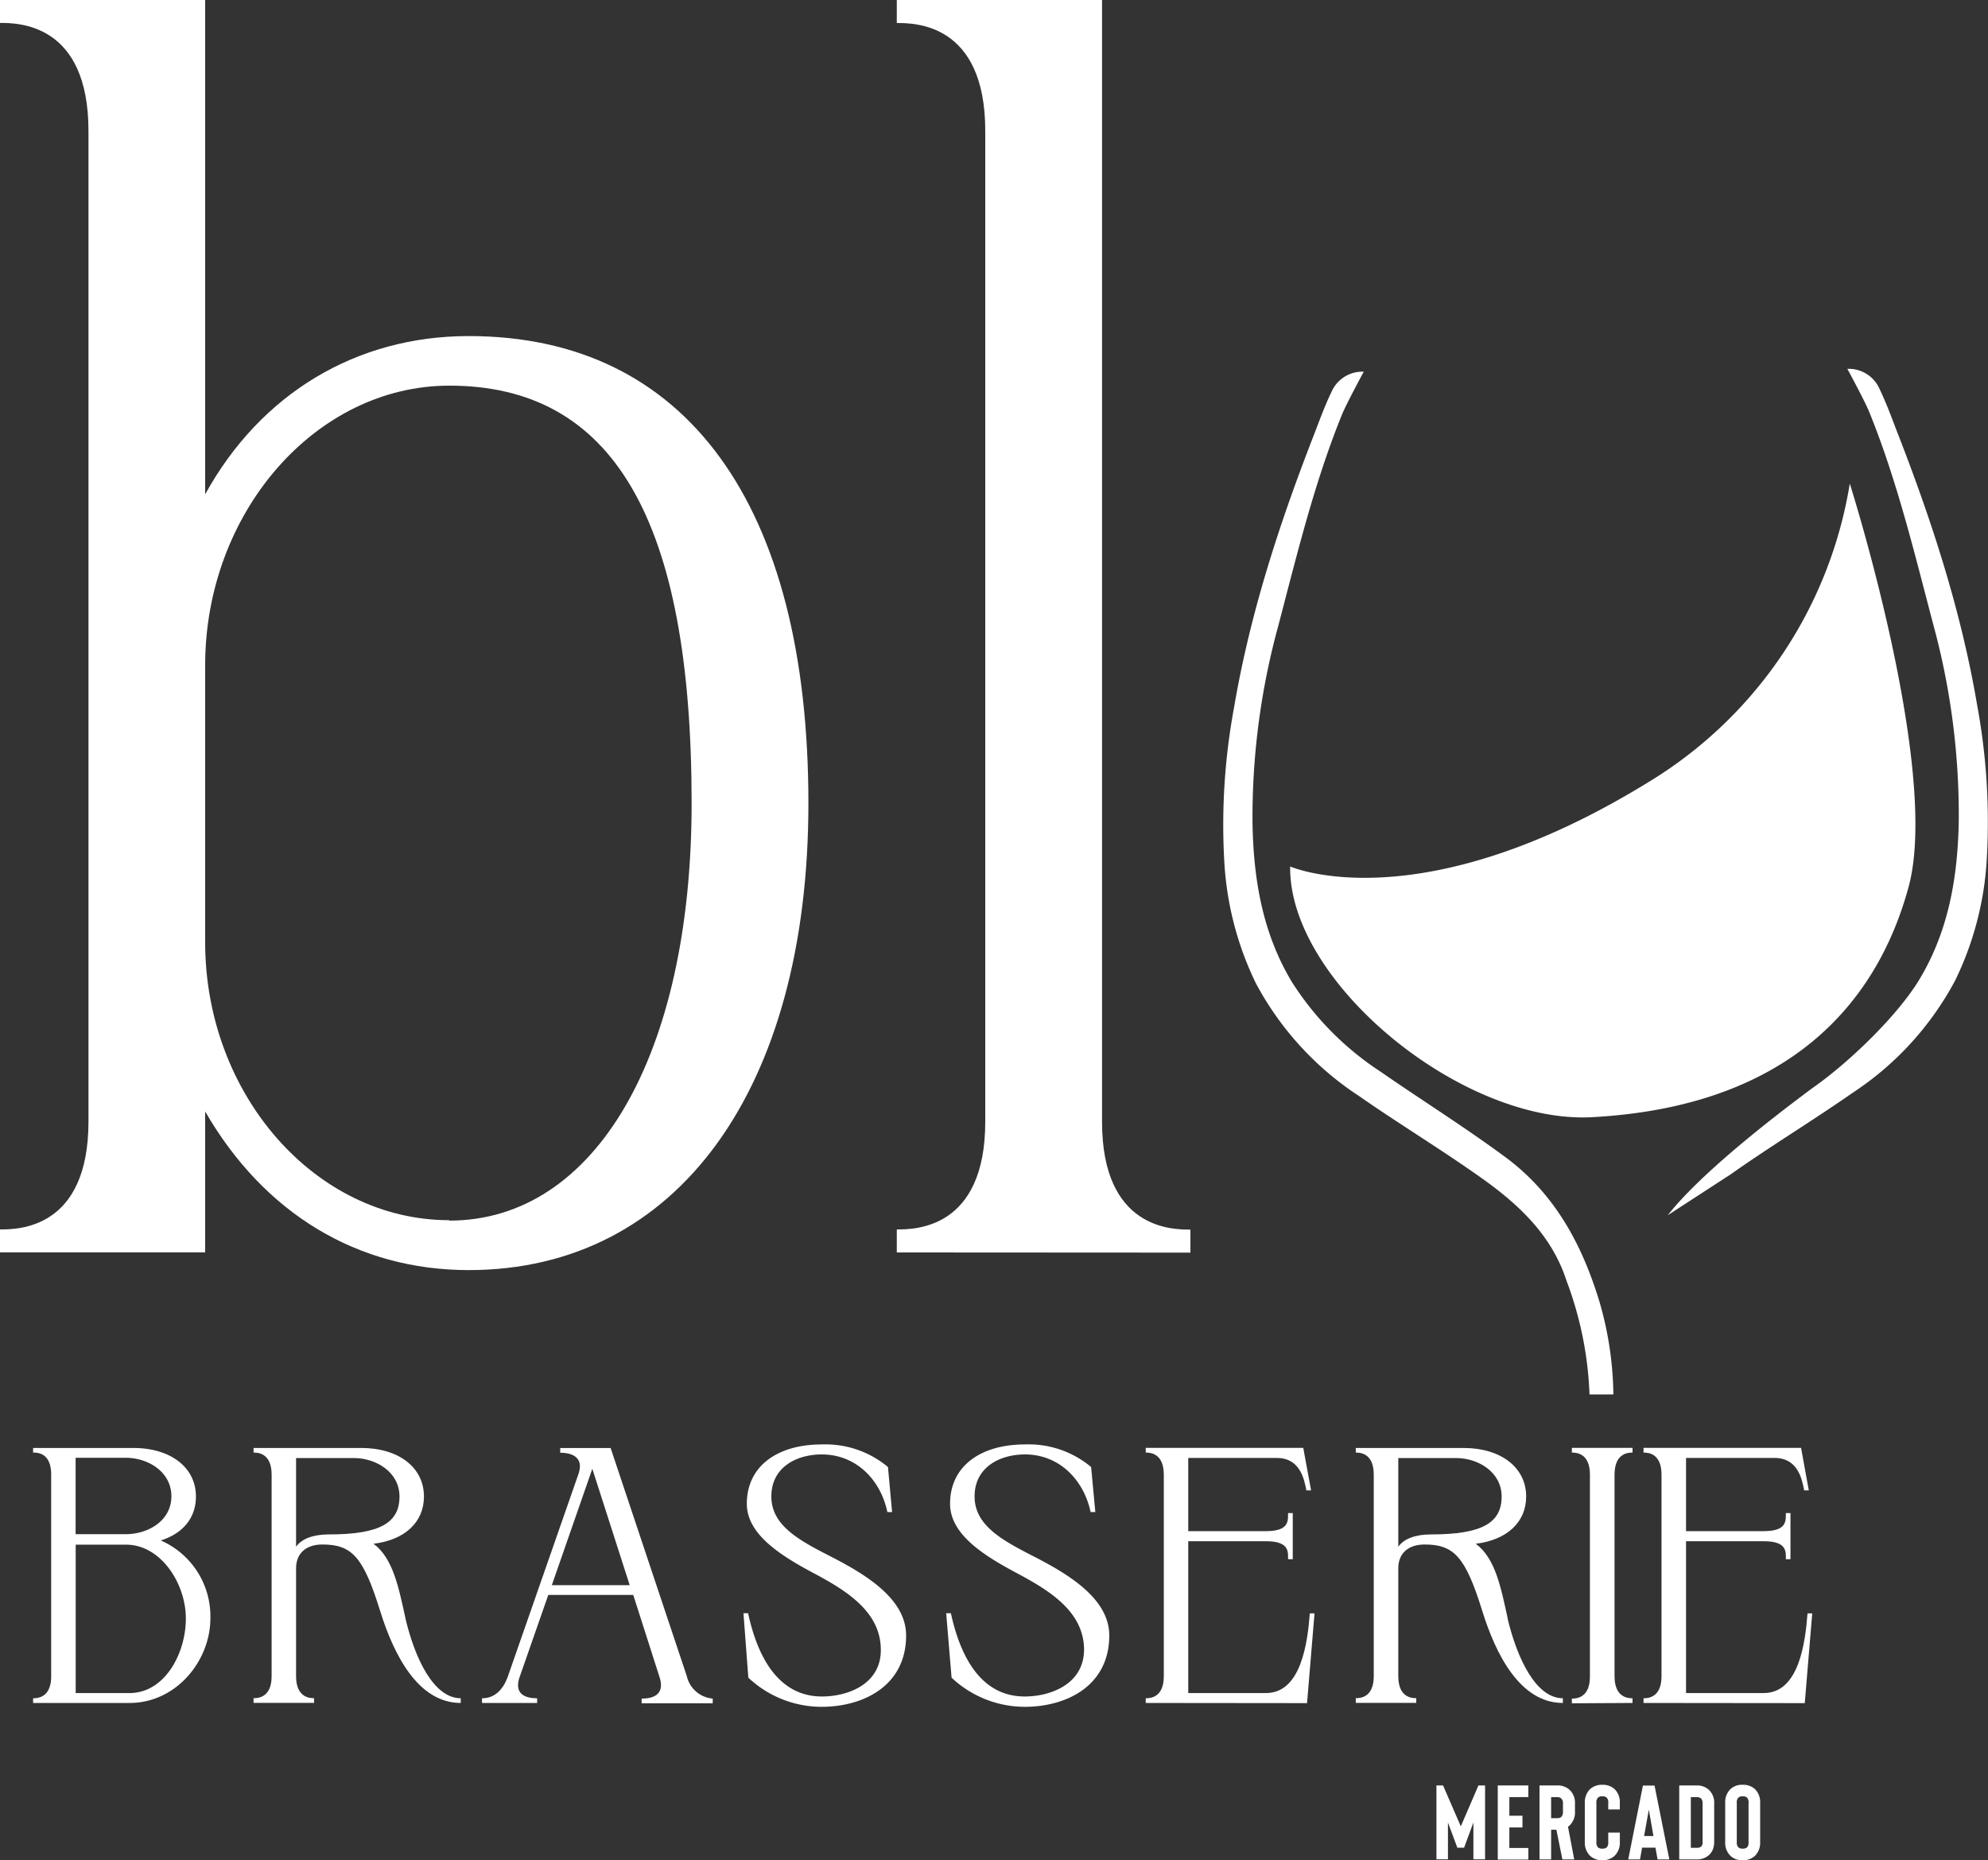 <svg id="Layer_1" data-name="Layer 1" xmlns="http://www.w3.org/2000/svg" viewBox="0 0 236.62 221.41"><rect x="0" y="0" width="236.62" height="221.41" fill="#333333" stroke="none"/><defs><style>.cls-1{fill:#fff;}</style></defs><path class="cls-1" d="M240.42,323.49c25.88,0,40.43,20.07,40.43,55.59,0,34.06-15.63,55.58-40.43,55.58-13.2,0-24.34-6.71-31.37-18.88v16.77H184.63v-2.73c2.11,0,10.53,0,10.53-12.85V299.07c0-12.85-8.42-12.85-10.53-12.85v-2.73h24.42v58.83c6.62-12,18-18.83,31.37-18.83Zm-2.31,105.28c17.37,0,28.84-19.69,28.84-49.69,0-33.79-9.37-49.69-28.84-49.69-15.94,0-29.06,15.16-29.06,33.27v33c0,18.05,13.08,33.06,29.06,33.06Z" transform="translate(-184.63 -283.49)"/><path class="cls-1" d="M291.37,432.56v-2.74c2.11,0,10.53,0,10.53-12.84V299.07c0-12.84-8.42-12.84-10.53-12.84v-2.74H315.8V417c0,12.84,8.42,12.84,10.52,12.84v2.74Z" transform="translate(-184.63 -283.49)"/><path class="cls-1" d="M203.77,466.84a9.85,9.85,0,0,1,5.9,9.27c0,5.07-4.08,10.07-9.61,10.07H188.57v-.56c.43,0,2.15,0,2.15-2.61V459c0-2.66-1.72-2.62-2.15-2.62v-.55h11.92c4.45,0,7.46,2.32,7.46,5.78,0,2.51-1.51,4.38-4.18,5.23ZM193.63,457v9.09h6c2.57,0,5.4-1.56,5.4-4.51s-2.84-4.58-5.4-4.58Zm6.43,28c4.15,0,6.69-4.67,6.69-8.87s-3-8.79-7.11-8.79h-6V485Z" transform="translate(-184.63 -283.49)"/><path class="cls-1" d="M232.88,476.09c1.14,4.84,3.39,9.53,6.59,9.53v.56c-5.12,0-8-5.83-9.59-10.94-2-6.45-3.36-7.92-6.88-7.92-1.94,0-3.13,1.05-3.13,2.83V483c0,2.61,1.72,2.61,2.14,2.61v.56h-7.2v-.56c.43,0,2.15,0,2.15-2.61V459c0-2.62-1.72-2.62-2.15-2.62v-.55h12.82c4.45,0,7.46,2.32,7.46,5.78,0,3.07-2.3,5.18-6,5.62,2.36,1.76,3,5.28,3.8,8.86Zm-.7-14.48c0-2.94-2.84-4.58-5.41-4.58h-6.9v10.56c.64-.93,2-1.47,3.9-1.47C229.89,466.12,232.18,464.72,232.18,461.61Z" transform="translate(-184.63 -283.49)"/><path class="cls-1" d="M266.38,483a3.46,3.46,0,0,0,3.08,2.66v.56H261v-.56c1.89,0,2.68-.86,2.13-2.56L260,473.32H249.89l-3.4,9.74c-.6,1.7.18,2.56,2.07,2.56v.56H242v-.56c.43,0,2.18,0,3.1-2.66l8.37-24c.89-2.55-1.73-2.56-2.16-2.56v-.56h6Zm-16.07-10.84h9.27l-4.45-13.85Z" transform="translate(-184.63 -283.49)"/><path class="cls-1" d="M273.12,475.5h.55c1.41,6.48,4.37,9.91,8.8,9.91,3,0,7-1.41,7-5.53,0-4.49-3.93-7-8.09-9.2-3.9-2.09-7.86-4.59-7.86-8.21,0-4.5,3.67-7.06,8.92-7.06a11.6,11.6,0,0,1,7.88,2.69l.49,5.36h-.56c-.82-3.9-3.77-6.86-7.81-6.86-3,0-6,1.52-6,5s3.34,5.24,7.11,7.17c4.21,2.16,8.93,5.05,8.93,9.38,0,6-5.11,8.49-10.06,8.49a12.74,12.74,0,0,1-8.72-3.47Z" transform="translate(-184.63 -283.49)"/><path class="cls-1" d="M297.25,475.5h.56c1.41,6.48,4.36,9.91,8.79,9.91,3,0,7-1.41,7.06-5.53,0-4.49-3.93-7-8.09-9.2-3.91-2.09-7.86-4.59-7.86-8.21,0-4.5,3.67-7.06,8.92-7.06a11.57,11.57,0,0,1,7.87,2.69l.5,5.36h-.56c-.83-3.9-3.78-6.86-7.81-6.86-3,0-6,1.52-6,5s3.34,5.24,7.1,7.17c4.21,2.16,8.93,5.05,8.93,9.38,0,6-5.1,8.49-10.06,8.49a12.74,12.74,0,0,1-8.71-3.47Z" transform="translate(-184.63 -283.49)"/><path class="cls-1" d="M321,486.18v-.56c.43,0,2.15,0,2.15-2.61V459c0-2.62-1.72-2.62-2.15-2.62v-.56h18.75l.93,5.06h-.56c-.26-1.4-.78-3.86-3.51-3.86H326.06v8.71h9.26c2.81,0,2.61-1.28,2.62-2.15h.56v5.49h-.56c0-.86.18-2.14-2.62-2.14h-9.26V485h9.26c4.18,0,4.94-6,5.21-9.48h.56l-.89,10.68Z" transform="translate(-184.63 -283.49)"/><path class="cls-1" d="M364.06,476.09c1.15,4.84,3.4,9.53,6.59,9.53v.56c-5.11,0-8-5.83-9.59-10.94-2-6.45-3.36-7.92-6.87-7.92-1.94,0-3.13,1.05-3.13,2.83V483c0,2.61,1.71,2.61,2.14,2.61v.56H346v-.56c.43,0,2.14,0,2.14-2.61V459c0-2.62-1.71-2.62-2.14-2.62v-.55h12.82c4.45,0,7.46,2.32,7.46,5.78,0,3.07-2.31,5.18-6,5.62,2.37,1.76,3,5.28,3.8,8.86Zm-.7-14.48c0-2.94-2.83-4.58-5.4-4.58h-6.9v10.56c.64-.93,2-1.47,3.9-1.47C361.08,466.12,363.36,464.72,363.36,461.61Z" transform="translate(-184.63 -283.49)"/><path class="cls-1" d="M380.25,486.18v-.56c.43,0,2.14,0,2.14-2.61V459c0-2.62-1.71-2.62-2.14-2.62v-.56H399l.92,5.06h-.55c-.26-1.4-.78-3.86-3.51-3.86H385.31v8.71h9.26c2.8,0,2.61-1.28,2.62-2.15h.55v5.49h-.55c0-.86.18-2.14-2.62-2.14h-9.26V485h9.26c4.18,0,4.93-6,5.2-9.48h.56l-.89,10.68Z" transform="translate(-184.63 -283.49)"/><path class="cls-1" d="M383.13,428.13c1.26-1.58,4.94-6,17.2-15.12,4.16-2.88,10.09-8.53,12.74-12.92,3.52-5.83,4.59-12.3,4.7-18.94a86.27,86.27,0,0,0-3.08-23.5c-2.22-8.44-4.28-17-7.56-25.09-.54-1.34-2.62-5.17-2.62-5.17a4,4,0,0,1,3.83,2.39c.78,1.62,1.4,3.31,2.05,5,4.13,10.58,7.65,21.34,9.56,32.59a76.34,76.34,0,0,1,1.17,18.1,37.8,37.8,0,0,1-3.77,14.7,36.53,36.53,0,0,1-12.26,13.42c-4.76,3.32-9.74,6.33-14.48,9.68Z" transform="translate(-184.63 -283.49)"/><path class="cls-1" d="M361.39,496v8.79H360v-4.38l-1.11,3h-.8l-1.12-3v4.38H355.6V496h.79l2.11,4.87,2.1-4.87Z" transform="translate(-184.63 -283.49)"/><path class="cls-1" d="M364.28,497.39v2.21h1.56V501h-1.56v2.44h2.26v1.38H362.9V496h3.64v1.38Z" transform="translate(-184.63 -283.49)"/><path class="cls-1" d="M372,504.8h-1.41l-.71-3.53h-.63v3.53h-1.38V496H370a2.06,2.06,0,0,1,1.46.53,2.11,2.11,0,0,1,.63,1.63v.94a2.14,2.14,0,0,1-.63,1.65,1.56,1.56,0,0,1-.2.16Zm-1.34-6.63a.87.87,0,0,0-.19-.62.75.75,0,0,0-.52-.16h-.7v2.5h.7a.75.75,0,0,0,.52-.15.88.88,0,0,0,.19-.63Z" transform="translate(-184.63 -283.49)"/><path class="cls-1" d="M375.34,504.9a2.11,2.11,0,0,1-1.45-.52,2.21,2.21,0,0,1-.63-1.64v-4.67a2.21,2.21,0,0,1,.63-1.64,2.1,2.1,0,0,1,1.45-.51,2.06,2.06,0,0,1,1.46.51,2.16,2.16,0,0,1,.63,1.64v.78h-1.38v-.78a.8.8,0,0,0-.18-.62.72.72,0,0,0-.53-.16.69.69,0,0,0-.51.16.79.79,0,0,0-.19.62v4.67a.83.83,0,0,0,.19.63.74.74,0,0,0,.51.15.76.76,0,0,0,.53-.15.85.85,0,0,0,.18-.63v-1.13h1.38v1.13a2.16,2.16,0,0,1-.63,1.64A2.07,2.07,0,0,1,375.34,504.9Z" transform="translate(-184.63 -283.49)"/><path class="cls-1" d="M381.67,503.4h-1.59l-.25,1.4h-1.4l1.75-8.79h1.38l1.76,8.79h-1.4Zm-.24-1.38-.55-3.14-.56,3.14Z" transform="translate(-184.63 -283.49)"/><path class="cls-1" d="M386.58,504.8H384.5V496h2.08a2.06,2.06,0,0,1,1.46.53,2.1,2.1,0,0,1,.62,1.63v4.52a2.55,2.55,0,0,1-.15.91,1.81,1.81,0,0,1-.49.71A2.07,2.07,0,0,1,386.58,504.8Zm-.7-1.38h.7a.8.8,0,0,0,.53-.14.76.76,0,0,0,.17-.59v-4.52a.87.87,0,0,0-.18-.62.75.75,0,0,0-.52-.16h-.7Z" transform="translate(-184.63 -283.49)"/><path class="cls-1" d="M392.05,504.9a2,2,0,0,1-1.45-.52,2.16,2.16,0,0,1-.63-1.64v-4.67a2.16,2.16,0,0,1,.63-1.64,2,2,0,0,1,1.45-.51,2.08,2.08,0,0,1,1.46.51,2.19,2.19,0,0,1,.62,1.64v4.67a2.19,2.19,0,0,1-.62,1.64A2.08,2.08,0,0,1,392.05,504.9Zm0-7.61a.69.69,0,0,0-.51.16.79.79,0,0,0-.19.62v4.67a.83.83,0,0,0,.19.63.74.74,0,0,0,.51.15.75.75,0,0,0,.52-.15.85.85,0,0,0,.18-.63v-4.67a.8.8,0,0,0-.18-.62A.7.7,0,0,0,392.05,497.29Z" transform="translate(-184.63 -283.49)"/><path class="cls-1" d="M404.8,341.05s10.8,34,7,48-14.41,26.15-37.67,27.41c-15.45.84-36.13-16.08-35.94-29.84,0,0,15.28,6.77,42.58-10A51.11,51.11,0,0,0,404.8,341.05Z" transform="translate(-184.63 -283.49)"/><path class="cls-1" d="M375,438.41c-2.13-7-5.45-13-11.31-17.28-4.8-3.54-9.86-6.7-14.76-10.1a35.46,35.46,0,0,1-10.52-10.64c-3.52-5.83-4.59-12.29-4.7-18.94A86.15,86.15,0,0,1,336.77,358c2.22-8.45,4.28-17,7.56-25.1.54-1.34,2.62-5.17,2.62-5.17a4,4,0,0,0-3.83,2.39c-.79,1.62-1.4,3.31-2.05,5-4.13,10.59-7.65,21.34-9.56,32.59a76.43,76.43,0,0,0-1.17,18.11,37.84,37.84,0,0,0,3.77,14.7,36.57,36.57,0,0,0,12.26,13.41c4.76,3.32,9.74,6.33,14.48,9.69,4.58,3.23,8.49,6.92,10.23,12.3a42.68,42.68,0,0,1,2.74,13.54h2.84A40.86,40.86,0,0,0,375,438.41Z" transform="translate(-184.63 -283.49)"/><path class="cls-1" d="M371.72,486.22v-.56c.43,0,2.15,0,2.15-2.62V459c0-2.62-1.72-2.62-2.15-2.62v-.56h7.22v.56c-.43,0-2.14,0-2.14,2.62V483c0,2.62,1.71,2.62,2.14,2.62v.56Z" transform="translate(-184.63 -283.49)"/></svg>